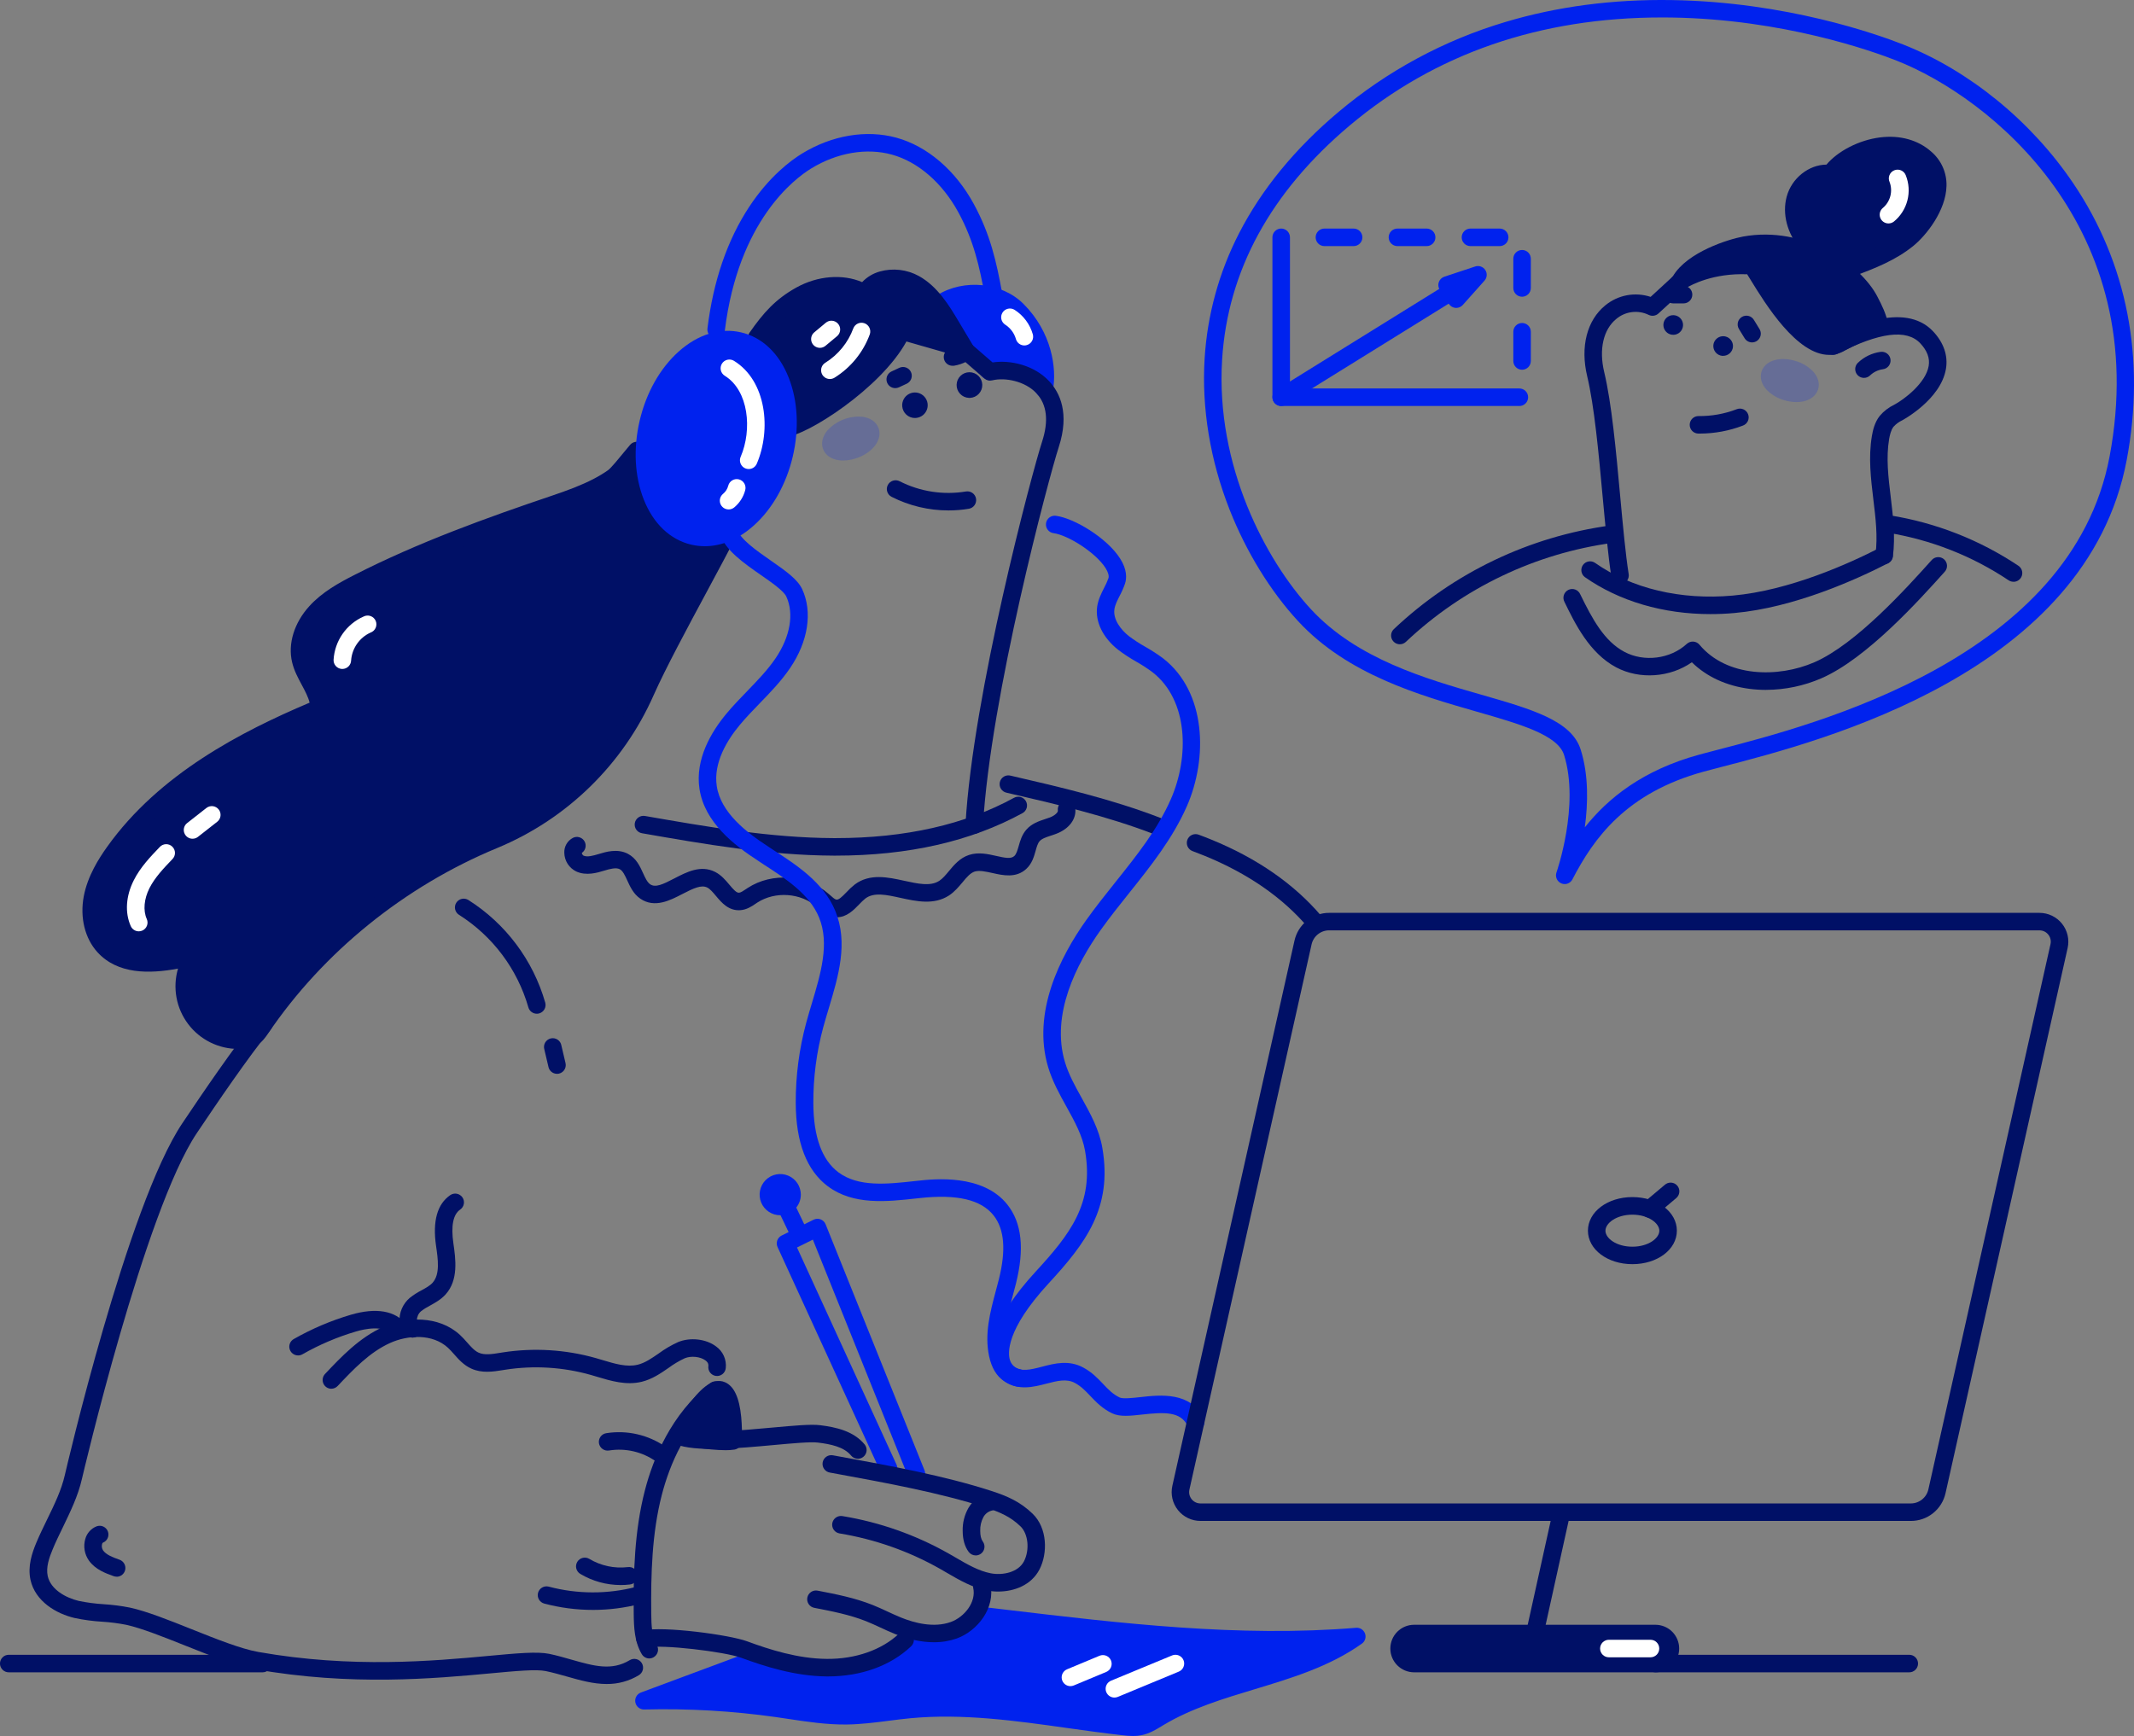 <svg xmlns="http://www.w3.org/2000/svg" id="a" width="175.152" height="142.503" viewBox="0 0 175.152 142.503"><rect x="0" y="0" width="175.152" height="142.503" fill="#808080" stroke="none"/><path d="m75.216,121.693c-.144,0-.284-.043-.403-.123-.119-.08-.211-.194-.265-.327l-7.831-19.485-1.302.645,8.168,17.824c.039.086.061.179.065.273.004.094-.012.189-.045.277-.033.088-.083.17-.147.239-.064.069-.142.125-.227.164-.086.039-.179.061-.273.065-.094.003-.189-.011-.277-.045-.089-.033-.17-.083-.239-.147-.069-.064-.125-.142-.164-.228l-8.458-18.46c-.078-.17-.086-.363-.024-.539.062-.176.191-.321.358-.404l2.623-1.3c.089-.044.186-.069.285-.074.099-.005.198.011.291.046.093.035.177.089.248.158.071.07.126.153.163.245l8.123,20.206c.071.177.069.375-.006.55s-.216.314-.393.385c-.085.035-.176.054-.269.055Z" fill="#02e" stroke-width="0"></path><path d="m64.039,99.037c.536,0,.971-.434.971-.971s-.435-.971-.971-.971-.971.435-.971.971.435.971.971.971Z" fill="#02e" stroke-width="0"></path><path d="m64.039,99.756c-.335,0-.662-.098-.94-.284-.278-.186-.495-.45-.623-.759-.128-.309-.162-.65-.096-.978.065-.328.226-.63.463-.866.237-.237.538-.398.866-.463.328-.065.668-.032.977.097.309.128.573.345.759.623.186.279.285.605.285.94,0,.448-.179.877-.496,1.194-.317.317-.746.495-1.194.496Zm0-1.943c-.05,0-.099.014-.141.042-.042.027-.074.067-.094.113-.019.046-.025.097-.015.146.01.049.034.094.069.129.035.036.08.06.129.069.049.01.1.005.146-.014.046-.019.086-.052.114-.093.028-.042.043-.091.043-.141,0-.067-.027-.131-.074-.178-.047-.047-.111-.074-.178-.075Z" fill="#02e" stroke-width="0"></path><path d="m65.649,102.118c-.136,0-.269-.038-.384-.11-.115-.072-.207-.176-.266-.299l-1.181-2.464c-.082-.172-.093-.37-.029-.55.064-.18.196-.327.368-.409.172-.082.37-.093.55-.029.18.063.327.196.409.368l1.177,2.465c.052.11.076.23.069.351-.007.122-.045.239-.11.341-.065.103-.154.187-.261.246-.106.059-.226.09-.347.09h.004Z" fill="#02e" stroke-width="0"></path><path d="m80.301,132.591c-1.103,1.635-3.532,2.397-5.467,1.627-2.038,3.431-8.427,3.781-12.368,1.815l-5.109,1.9-4.505,1.678c3.661-.094,7.323.117,10.949.633,1.884.268,3.769.62,5.672.599,1.727-.019,3.436-.344,5.154-.509,5.864-.562,11.724.739,17.578,1.396.442.049.893.094,1.33.009.586-.12,1.099-.456,1.612-.765,5.027-3.011,11.433-3.236,16.208-6.634-10.353.854-20.714-.531-31.054-1.75Z" fill="#02e" stroke-width="0"></path><path d="m92.993,142.503c-.29-.005-.58-.025-.868-.062-1.512-.169-3.048-.385-4.532-.593-4.24-.599-8.624-1.211-12.897-.8-.579.055-1.172.132-1.747.205-1.127.144-2.293.294-3.469.307-1.618.018-3.215-.223-4.761-.455l-1.019-.152c-3.586-.508-7.208-.717-10.829-.625h-.019c-.168,0-.331-.06-.46-.168-.129-.108-.216-.258-.246-.424-.03-.165,0-.337.083-.483.083-.146.215-.259.373-.318l9.614-3.575c.092-.035.191-.049.289-.045.098.005.195.03.283.075,1.829.912,4.257,1.304,6.492,1.046,2.318-.267,4.118-1.21,4.936-2.585.088-.148.225-.259.388-.314.162-.055.339-.05.498.014,1.599.64,3.665.029,4.604-1.362.074-.109.176-.196.296-.251.12-.055.253-.075.384-.06l2.124.251c9.446,1.125,19.216,2.286,28.787,1.493.158-.014.315.024.449.109.133.085.235.211.289.359.055.149.059.31.012.461-.046.151-.142.282-.271.373-2.644,1.882-5.769,2.825-8.791,3.738-2.554.772-5.197,1.57-7.464,2.927l-.171.104c-.48.292-1.026.622-1.678.748-.223.043-.45.064-.677.062Zm-15.384-3.028c3.43,0,6.85.48,10.189.948,1.474.206,2.997.421,4.493.589.434.048.791.081,1.11.018.394-.078.787-.315,1.199-.567l.18-.109c2.42-1.449,5.155-2.278,7.792-3.069,2.024-.612,3.974-1.199,5.775-2.038-8.713.369-17.487-.675-26.002-1.688l-1.712-.204c-1.279,1.544-3.531,2.242-5.502,1.718-2.467,3.263-8.583,3.639-12.696,1.742l-5.626,2.092c2.376.081,4.745.289,7.099.624.343.049.687.101,1.03.152,1.491.225,3.036.457,4.532.44,1.092-.012,2.166-.15,3.303-.295.585-.075,1.19-.152,1.798-.211,1.003-.1,2.021-.142,3.037-.142Z" fill="#02e" stroke-width="0"></path><path d="m85.712,31.927c.28-1.534,0-4.263-2.217-6.473-1.565-1.558-4.308-1.784-6.187-.616l3.799,5.557s3.003-.67,4.604,1.532Z" fill="#02e" stroke-width="0"></path><path d="m85.712,32.646c-.113,0-.225-.027-.327-.078-.101-.051-.189-.126-.256-.218-1.292-1.785-3.764-1.28-3.869-1.255-.14.031-.286.019-.42-.034-.133-.053-.247-.145-.328-.263l-3.798-5.557c-.055-.08-.093-.171-.111-.266-.019-.095-.019-.193.002-.288.02-.095.059-.185.114-.264.056-.08.126-.147.209-.198,2.198-1.364,5.305-1.049,7.073.719,2.32,2.316,2.757,5.274,2.415,7.113-.024.138-.089.265-.185.367-.097.102-.22.173-.356.205-.053.012-.108.018-.163.018Zm-3.553-3.07c.813,0,1.911.146,2.901.771-.152-1.661-.886-3.215-2.075-4.386-1.125-1.123-3.064-1.446-4.62-.851l3.08,4.505c.238-.026.476-.039.714-.038Z" fill="#02e" stroke-width="0"></path><path d="m79.962,68.447h-.041c-.19-.011-.369-.097-.496-.239-.126-.142-.192-.329-.181-.52.599-10.669,5.475-28.942,6.283-31.42.56-1.715.405-3.057-.459-3.985-.931-1-2.579-1.319-3.632-1.06-.112.028-.229.029-.342.002-.112-.027-.216-.081-.304-.156l-2.695-2.339c-.144-.125-.232-.302-.246-.492-.014-.19.049-.378.174-.522.125-.144.302-.233.493-.246.19-.014.378.049.522.174l2.429,2.107c1.453-.221,3.409.216,4.654,1.551.858.921,1.689,2.607.774,5.411-.8,2.451-5.617,20.527-6.214,31.055-.011.183-.091.356-.224.482-.134.126-.311.196-.494.196Z" fill="#001066" stroke-width="0"></path><path d="m77.843,41.9c-1.621,0-3.218-.382-4.663-1.116-.17-.087-.298-.238-.357-.419-.059-.181-.043-.379.044-.549.087-.17.238-.298.419-.357.182-.059.379-.043.549.044,1.684.856,3.597,1.15,5.46.839.186-.028.376.018.528.129.152.111.256.277.287.462s-.011.376-.12.531c-.107.155-.271.261-.457.296-.558.095-1.124.141-1.691.14Z" fill="#001066" stroke-width="0"></path><path d="m58.784,27.77c-.102,0-.204-.02-.297-.062-.093-.041-.177-.102-.245-.179-.068-.076-.119-.166-.15-.264s-.04-.201-.027-.302c.479-3.905,1.634-7.267,3.43-9.99,1.651-2.504,3.427-3.813,4.338-4.371,2.455-1.501,5.274-1.974,7.741-1.299,2.527.693,4.839,2.67,6.342,5.424,1.38,2.529,1.871,4.795,2.33,7.287.018.093.018.189-.002.282-.019.093-.056.181-.11.259-.054.078-.123.145-.202.197-.079.052-.168.087-.262.105-.093.017-.189.016-.282-.004-.093-.02-.18-.058-.259-.112-.078-.054-.144-.123-.195-.203-.052-.08-.087-.169-.103-.263-.436-2.368-.902-4.517-2.179-6.859-1.318-2.414-3.307-4.137-5.459-4.727-2.083-.571-4.493-.156-6.611,1.139-1.383.846-5.984,4.307-7.09,13.306-.02.174-.104.335-.234.452-.13.117-.299.182-.474.184Z" fill="#02e" stroke-width="0"></path><path d="m74.016,27.178l5.183,1.486-1.145-1.918c-.791-1.326-1.643-2.711-2.997-3.459-1.355-.748-3.349-.561-4.084.797-1.571-.967-3.663-.742-5.274.153-1.611.895-2.544,1.972-3.596,3.485,1.218-.248,2.098,5.035,2.118,7.325.474.804,7.988-3.763,9.795-7.87Z" fill="#001066" stroke-width="0"></path><path d="m64.458,35.865c-.17.01-.339-.027-.49-.106-.151-.079-.278-.197-.367-.342-.064-.109-.099-.233-.1-.36-.01-1.051-.204-2.652-.479-3.981-.368-1.746-.753-2.449-.918-2.637-.131,0-.26-.037-.371-.106-.112-.068-.203-.166-.263-.283-.06-.116-.088-.247-.079-.378s.053-.257.128-.364c1.128-1.619,2.118-2.745,3.836-3.702,1.76-.978,3.808-1.133,5.406-.447.395-.418.896-.719,1.45-.873,1.074-.299,2.222-.167,3.201.368,1.558.863,2.503,2.448,3.262,3.716l1.145,1.918c.075.124.11.267.101.411-.008.144-.06.282-.148.397s-.208.2-.345.245-.285.048-.423.008l-4.607-1.319c-2.097,3.842-8.181,7.722-9.851,7.822l-.086.011Zm-1.295-8.391c1.06,1.215,1.615,4.819,1.747,6.819,1.754-.686,7.014-4.145,8.449-7.409.07-.159.195-.288.352-.362.157-.074.336-.089.503-.041l3.437.993-.213-.36c-.706-1.183-1.507-2.525-2.725-3.199-.642-.349-1.395-.437-2.1-.246-.209.053-.405.148-.577.277s-.317.292-.426.478c-.046.086-.11.162-.187.222-.077.061-.165.105-.26.13-.094.025-.193.031-.29.017-.097-.014-.19-.048-.273-.099-1.223-.753-3.009-.687-4.555.17-1.238.69-2.053,1.509-2.882,2.608Z" fill="#001066" stroke-width="0"></path><path d="m45.548,41.363c-5.489,1.854-10.955,3.836-16.116,6.465-1.275.651-2.558,1.361-3.519,2.423-.961,1.062-1.558,2.547-1.237,3.943.321,1.395,1.494,2.517,1.519,3.938-6.4,2.667-12.781,6.143-16.808,11.793-.821,1.148-1.544,2.407-1.798,3.794-.254,1.387,0,2.931.959,3.973,1.743,1.902,4.804,1.439,7.312.815-.465.704-.721,1.525-.735,2.369-.015.844.211,1.674.652,2.393.44.72,1.077,1.298,1.835,1.669.758.37,1.606.517,2.444.423.232-.017.458-.078.666-.183.309-.171.517-.479.719-.769,4.668-6.878,11.43-12.285,19.104-15.464,5.562-2.32,10.023-6.686,12.462-12.197,1.528-3.433,5.099-9.735,6.797-13.091-1.833.469-8.422.501-7.536-6.677-.36.403-1.491,1.874-1.93,2.186-.91.65-1.932,1.128-2.969,1.537-.601.242-1.209.454-1.82.66Z" fill="#001066" stroke-width="0"></path><path d="m19.586,86.104c-.803.006-1.596-.176-2.315-.531-.72-.355-1.347-.873-1.83-1.515-.484-.64-.811-1.385-.955-2.175-.144-.79-.102-1.602.124-2.372-2.366.441-4.948.47-6.603-1.338-1.037-1.132-1.46-2.848-1.133-4.59.315-1.678,1.25-3.133,1.925-4.076,4.275-5.994,11.047-9.47,16.613-11.827-.12-.479-.373-.959-.641-1.455-.313-.58-.635-1.18-.796-1.866-.36-1.513.171-3.228,1.404-4.589,1.057-1.167,2.42-1.918,3.727-2.582,5.238-2.673,10.887-4.706,16.211-6.504.533-.181,1.163-.398,1.786-.644,1.19-.47,2.085-.931,2.816-1.453.234-.167.969-1.064,1.319-1.496.209-.255.374-.457.488-.585.102-.114.238-.193.388-.225.15-.032.306-.015.446.049.14.063.255.17.33.303.075.134.105.288.087.44-.269,2.18.177,3.799,1.326,4.809,1.625,1.43,4.285,1.347,5.319,1.079.134-.034.275-.029.406.015.131.044.247.124.333.232.086.108.14.238.154.375s-.011.276-.073.399c-.623,1.231-1.498,2.86-2.425,4.583-1.592,2.961-3.396,6.316-4.355,8.471-2.507,5.69-7.112,10.195-12.856,12.576-7.594,3.141-14.265,8.539-18.784,15.198-.227.334-.505.742-.959.995-.291.15-.609.241-.935.267-.179.02-.359.03-.539.03Zm-3.74-8.317c.13,0,.257.035.368.102.111.066.202.162.264.276.061.114.091.243.085.372-.006.129-.046.255-.117.363-.388.59-.6,1.279-.611,1.985-.011.707.179,1.401.547,2.004.369.602.901,1.087,1.535,1.399.634.311,1.343.435,2.046.359.137-.009.271-.042.397-.097.157-.088.306-.307.464-.538,4.675-6.896,11.577-12.478,19.428-15.726,5.404-2.239,9.737-6.476,12.096-11.829.982-2.204,2.799-5.585,4.403-8.567.641-1.199,1.257-2.341,1.781-3.338-1.606.061-3.708-.294-5.178-1.588-1.093-.959-1.714-2.278-1.858-3.938-.222.269-.47.515-.742.734-1.086.783-2.302,1.296-3.117,1.622-.652.258-1.303.479-1.853.669-6.093,2.058-11.148,3.938-16.018,6.423-1.187.605-2.42,1.279-3.313,2.266-.893.987-1.313,2.26-1.07,3.296.12.5.381.991.662,1.51.422.784.858,1.596.876,2.577.003.144-.038.285-.117.406-.079.121-.192.215-.325.27-5.479,2.288-12.307,5.669-16.5,11.547-.599.839-1.42,2.11-1.678,3.51-.24,1.299.048,2.553.78,3.356,1.48,1.618,4.308,1.173,6.605.599.053-.014.108-.021.163-.022Z" fill="#001066" stroke-width="0"></path><path d="m11.39,76.45c-.139,0-.275-.04-.392-.117-.117-.075-.209-.184-.265-.311-.494-1.103-.404-2.474.247-3.762.542-1.079,1.385-1.953,2.128-2.728.065-.071.143-.129.23-.169.087-.041.182-.063.278-.067.096-.003.192.013.282.047s.172.086.241.153c.069.066.125.146.163.235.038.088.058.183.059.28,0,.096-.018.191-.055.28-.037.089-.091.169-.16.237-.706.737-1.438,1.5-1.882,2.382-.444.882-.53,1.83-.218,2.527.078.174.084.371.016.549-.067.178-.203.322-.376.4-.093.043-.194.064-.296.064Z" fill="#fff" stroke-width="0"></path><path d="m15.802,68.85c-.15,0-.295-.047-.417-.134-.122-.087-.213-.209-.262-.351-.049-.141-.052-.294-.01-.438s.128-.27.246-.362l1.581-1.24c.074-.058.16-.101.251-.127.091-.025.186-.033.28-.021.094.011.184.041.267.088.082.046.155.109.213.183.058.074.101.159.127.25.025.091.033.186.021.28-.011.094-.041.184-.088.267-.046.082-.109.155-.183.213l-1.581,1.239c-.127.099-.283.152-.444.152Z" fill="#fff" stroke-width="0"></path><path d="m28.097,54.912h-.035c-.19-.009-.369-.094-.497-.235-.128-.141-.195-.327-.186-.518.046-.761.3-1.495.735-2.122.435-.626,1.034-1.121,1.732-1.429.088-.045.184-.072.282-.078.098-.006.197.007.29.041.093.033.178.086.25.153.072.068.129.149.168.24.039.091.059.189.058.287,0,.099-.021.196-.061.287-.04.09-.098.171-.17.238-.073.067-.158.118-.251.151-.449.203-.834.525-1.115.929-.281.405-.447.878-.48,1.37-.009.185-.088.359-.222.487-.134.128-.312.199-.497.199Z" fill="#fff" stroke-width="0"></path><path d="m68.592,70.236h-.189c-5.313-.023-10.597-.945-15.703-1.836-.094-.015-.185-.048-.266-.098-.081-.05-.152-.116-.207-.194-.056-.078-.095-.166-.116-.259-.021-.093-.024-.19-.007-.284.016-.094.051-.184.103-.264.051-.08.118-.15.197-.204.079-.054.167-.092.261-.112.093-.02.19-.02.284-.002,5.051.881,10.274,1.792,15.463,1.815h.183c5.705,0,10.628-1.114,14.636-3.311.168-.092.364-.113.548-.06.184.054.337.178.429.345.091.167.113.364.059.548s-.177.338-.345.429c-4.224,2.314-9.38,3.487-15.329,3.487Z" fill="#001066" stroke-width="0"></path><path d="m68.687,75.292c-.101,0-.202-.009-.301-.026-.539-.096-.913-.435-1.213-.707l-.12-.111c-1.319-1.158-3.42-1.31-4.891-.36l-.145.097c-.324.219-.728.491-1.254.529-.959.067-1.534-.616-1.996-1.165-.247-.295-.479-.573-.719-.694-.48-.24-1.118.054-2.038.531-1.016.527-2.278,1.182-3.449.387-.573-.391-.839-.982-1.079-1.504-.192-.42-.36-.782-.612-.917-.303-.159-.809-.026-1.259.111-.593.181-1.49.454-2.321.071-.286-.14-.528-.356-.7-.624-.172-.268-.266-.579-.273-.897-.013-.253.048-.505.174-.724.126-.22.314-.398.539-.514.163-.081.351-.097.526-.045.174.052.323.169.415.326.092.157.121.343.081.521-.04.178-.146.334-.296.436.006.044.021.086.043.124.023.038.053.071.088.097.306.141.768.019,1.296-.141.527-.161,1.497-.457,2.351-.007.689.36.987,1.016,1.249,1.592.176.385.342.748.583.912.427.291,1.031.014,1.977-.48,1.02-.53,2.177-1.129,3.347-.539.505.254.862.679,1.176,1.054.351.418.584.671.794.656.141-.01.349-.15.55-.285l.165-.11c1.991-1.297,4.839-1.091,6.624.48l.14.12c.181.164.367.333.499.36.201.036.459-.216.832-.599.213-.233.444-.449.692-.645,1.23-.923,2.733-.591,4.059-.3,1.106.24,2.151.479,2.877,0,.276-.18.524-.48.785-.792.422-.508.9-1.085,1.66-1.332.76-.247,1.541-.072,2.226.083.742.168,1.211.258,1.483.007.169-.157.256-.461.359-.814.12-.433.262-.924.62-1.339.446-.517,1.046-.713,1.574-.887.133-.044.259-.085.376-.129.394-.15.667-.417.647-.556-.027-.189.022-.381.136-.533.114-.153.285-.254.474-.281s.381.022.533.136c.153.114.254.285.281.474.12.873-.489,1.699-1.559,2.105-.147.056-.293.104-.436.151-.385.126-.748.246-.932.459-.151.175-.24.479-.325.792-.139.49-.296,1.045-.762,1.477-.839.778-1.918.536-2.776.342-.555-.12-1.079-.24-1.467-.12-.359.12-.656.472-.997.883-.304.36-.647.779-1.106,1.079-1.234.803-2.69.48-3.974.199-1.172-.258-2.184-.479-2.886.046-.184.151-.357.314-.518.49-.439.454-1.015,1.054-1.826,1.054Z" fill="#001066" stroke-width="0"></path><path d="m107.895,76.368c-.104,0-.207-.022-.302-.065-.094-.044-.179-.107-.247-.187-2.08-2.444-4.929-4.416-8.467-5.862-.323-.133-.659-.264-1.001-.39-.088-.033-.17-.083-.239-.147-.069-.064-.125-.141-.164-.227-.04-.086-.062-.179-.065-.273-.003-.094.011-.189.044-.277.034-.089.083-.17.147-.239.065-.069.142-.125.228-.165.086-.039.179-.062.273-.065.094-.004.188.012.277.044.359.132.707.27,1.045.407,3.755,1.533,6.789,3.641,9.02,6.261.089.104.146.232.165.368.018.136-.002.275-.059.399-.058.125-.15.23-.265.304-.116.074-.251.113-.388.113Z" fill="#001066" stroke-width="0"></path><path d="m95.014,68.536c-.088,0-.177-.016-.259-.048-3.942-1.519-8.102-2.481-12.125-3.413-.095-.018-.186-.055-.267-.109-.08-.054-.149-.124-.202-.205-.053-.081-.089-.172-.106-.268-.017-.095-.014-.193.008-.288.022-.094.062-.183.12-.262.057-.078.129-.144.213-.194.083-.05.175-.082.271-.095.097-.013.194-.006.287.019,4.076.942,8.281,1.918,12.318,3.476.157.06.288.174.369.32.082.147.11.317.079.483-.03.165-.118.314-.247.422s-.292.166-.46.166v-.006Z" fill="#001066" stroke-width="0"></path><path d="m49.794,138.235c-1.104,0-2.191-.308-3.258-.612-.566-.159-1.15-.326-1.743-.449-.768-.162-2.437-.008-4.555.19-4.547.42-11.419,1.057-19.299-.342-1.579-.279-3.698-1.127-5.754-1.946-1.747-.698-3.552-1.419-4.83-1.701-.65-.127-1.307-.212-1.968-.253-.758-.045-1.511-.146-2.254-.302-1.498-.349-3.237-1.355-3.63-3.131-.24-1.107.11-2.176.489-3.078.271-.643.579-1.274.877-1.886.599-1.23,1.168-2.397,1.453-3.644.05-.22,5.134-22.151,9.637-28.866,1.713-2.556,4.212-6.227,6.123-8.59.058-.076.131-.14.215-.187.083-.048.176-.078.271-.089.095-.011.192-.004.284.023.092.027.178.071.253.132.075.06.137.135.182.219s.073.177.082.273c.009.096-.001.192-.03.283-.029.092-.076.177-.138.25-1.875,2.318-4.349,5.954-6.048,8.487-4.287,6.394-9.378,28.17-9.428,28.384-.322,1.414-.959,2.706-1.558,3.955-.289.592-.589,1.206-.839,1.812-.291.692-.567,1.496-.41,2.211.248,1.125,1.53,1.798,2.551,2.038.675.139,1.359.228,2.047.27.725.045,1.446.139,2.158.28,1.393.307,3.172,1.018,5.054,1.77,1.983.792,4.032,1.612,5.466,1.867,7.689,1.364,14.445.738,18.915.324,2.322-.216,3.999-.37,4.978-.165.642.136,1.251.308,1.84.48,1.833.52,3.28.93,4.763.034.164-.098.361-.127.546-.081.186.046.345.165.444.329.098.164.127.361.081.547-.047.186-.165.345-.329.443-.795.481-1.708.731-2.637.72Z" fill="#001066" stroke-width="0"></path><path d="m48.663,132.153c-1.347,0-2.688-.175-3.991-.52-.091-.024-.177-.066-.252-.124-.075-.057-.138-.129-.186-.21-.047-.081-.078-.172-.091-.266-.012-.094-.006-.189.018-.28.024-.091.066-.177.124-.252.057-.075.129-.138.211-.185.082-.048.172-.078.266-.091.094-.012.189-.006.28.018,2.35.623,4.821.629,7.174.019.182-.04.372-.008.53.09.158.097.273.253.319.433.047.18.021.372-.07.534-.091.161-.242.282-.42.335-1.278.332-2.592.5-3.913.5Z" fill="#001066" stroke-width="0"></path><path d="m50.941,130.111c-1.167,0-2.312-.316-3.313-.915-.164-.098-.281-.257-.328-.442s-.017-.381.081-.544c.098-.164.257-.282.443-.327.185-.046.381-.018.545.081.947.567,2.055.804,3.151.676.095-.014.192-.009.286.014.093.024.181.066.257.125.077.059.141.132.188.216.048.083.078.176.09.271.011.096.003.193-.023.286-.027.092-.072.178-.133.253-.061.075-.136.137-.221.182-.085.045-.178.073-.274.081-.249.03-.499.044-.749.044Z" fill="#001066" stroke-width="0"></path><path d="m54.241,120.088c-.149,0-.294-.046-.416-.133-1.114-.785-2.49-1.103-3.836-.887-.093.015-.189.012-.281-.009-.092-.022-.179-.061-.256-.117-.077-.055-.142-.125-.192-.205-.05-.081-.083-.17-.099-.263-.015-.093-.012-.188.01-.28.022-.092.061-.179.116-.256.055-.077.125-.142.205-.192.08-.05.17-.083.263-.098,1.718-.274,3.474.133,4.897,1.134.125.088.218.214.267.359.049.145.05.302.003.447-.046.145-.138.273-.261.362-.123.091-.272.139-.425.139h.004Z" fill="#001066" stroke-width="0"></path><path d="m27.199,114c-.141,0-.278-.041-.395-.118-.117-.078-.209-.187-.265-.317-.056-.129-.072-.271-.048-.41.025-.138.089-.267.185-.369,1.319-1.397,2.817-2.98,4.763-3.856,1.876-.846,4.555-.973,6.316.651.208.198.405.406.591.624.309.349.599.679.941.832.479.219,1.117.12,1.788.008l.192-.03c2.551-.395,5.157-.235,7.641.468.18.052.36.107.543.161,1.027.309,1.998.599,2.888.382.599-.145,1.141-.521,1.721-.921.496-.366,1.029-.679,1.59-.934.988-.415,2.3-.267,3.117.35.281.199.503.468.644.782.141.314.196.659.158,1.001-.009.095-.038.187-.083.271-.045.084-.107.158-.181.218-.074.06-.16.104-.251.131-.092.027-.188.035-.282.024-.095-.011-.187-.04-.27-.087-.083-.047-.156-.11-.215-.185-.059-.075-.102-.161-.127-.253-.025-.092-.032-.189-.019-.283.014-.12,0-.29-.24-.468-.42-.314-1.183-.393-1.703-.175-.469.219-.915.486-1.331.795-.66.455-1.344.924-2.194,1.133-1.271.31-2.532-.069-3.644-.403l-.524-.155c-2.283-.647-4.678-.795-7.023-.432l-.186.03c-.814.131-1.736.279-2.611-.12-.619-.279-1.046-.762-1.424-1.19-.168-.189-.326-.368-.49-.519-1.277-1.178-3.305-1.049-4.749-.397-1.687.76-3.02,2.17-4.308,3.533-.066.07-.145.126-.234.165-.088.039-.183.059-.279.061Z" fill="#001066" stroke-width="0"></path><path d="m24.467,111.264c-.159,0-.313-.051-.44-.148-.126-.096-.217-.232-.258-.385-.041-.154-.03-.316.031-.463.061-.146.169-.269.307-.347,1.482-.845,3.056-1.515,4.692-1.997,2.052-.606,3.655-.333,4.516.768.118.151.17.341.147.531-.023.19-.121.362-.271.479-.15.118-.341.171-.531.148-.189-.024-.362-.121-.479-.271-.66-.847-2.3-.48-2.975-.276-1.529.452-3,1.079-4.385,1.869-.108.061-.23.093-.354.093Z" fill="#001066" stroke-width="0"></path><path d="m33.908,109.805c-.126.002-.25-.031-.36-.094-.217-.123-.4-.299-.532-.512-.132-.212-.209-.453-.225-.702-.02-.369.045-.737.191-1.076.146-.339.367-.64.648-.88.305-.241.633-.452.979-.629.349-.192.679-.373.895-.614.626-.689.446-1.931.286-3.027-.294-2.029.096-3.429,1.16-4.163.078-.054.166-.093.258-.113.093-.021.189-.022.282-.005s.183.052.262.104c.08.051.149.118.203.196.054.078.092.166.111.259.02.093.021.189.003.282-.018.094-.053.183-.105.262-.052.079-.119.148-.198.201-.575.397-.762,1.33-.553,2.772.183,1.269.435,3.009-.645,4.196-.379.417-.851.677-1.267.907-.264.134-.516.292-.75.473-.102.09-.185.2-.242.324-.057.124-.088.258-.091.394.007.075.026.086.037.092.138.079.246.201.307.348.061.146.072.309.031.463-.041.153-.132.289-.258.385-.126.096-.281.148-.44.148l.01.009Z" fill="#001066" stroke-width="0"></path><path d="m9.573,129.425c-.082,0-.163-.014-.24-.041-.634-.226-1.504-.535-2.038-1.286-.178-.253-.296-.543-.348-.848-.051-.305-.034-.618.052-.915.063-.235.181-.452.343-.633.162-.181.364-.322.591-.411.177-.065.373-.059.545.019.172.078.307.22.375.396.068.176.064.372-.011.545-.075.173-.215.31-.39.381-.04.014-.064.078-.074.12-.023.087-.027.177-.013.266.014.089.046.174.095.249.254.36.764.557,1.355.768.159.057.294.168.379.315.085.146.117.318.088.484-.029.167-.115.318-.244.427-.129.11-.293.17-.462.171v-.006Z" fill="#001066" stroke-width="0"></path><path d="m70.411,119.745c-.106,0-.211-.024-.308-.069-.096-.045-.181-.111-.249-.193-.585-.72-1.7-.94-2.714-1.065-.608-.077-2.068.058-3.614.199-3.018.277-6.44.591-8.081-.071-.088-.035-.167-.088-.235-.153-.067-.066-.121-.145-.158-.232-.037-.087-.056-.18-.057-.275,0-.094.017-.188.052-.276.035-.088.088-.168.154-.235.066-.068.145-.121.232-.158.087-.037.18-.056.275-.057.094,0,.188.017.276.052,1.319.532,4.84.209,7.412-.027,1.766-.161,3.161-.29,3.922-.194,1.296.161,2.743.48,3.649,1.58.121.148.178.337.159.527-.019.19-.112.364-.26.484-.128.107-.289.164-.456.164Z" fill="#001066" stroke-width="0"></path><path d="m81.929,130.647c-.3,0-.599-.028-.894-.085-1.23-.239-2.288-.854-3.31-1.45-.184-.107-.369-.215-.551-.319-2.563-1.454-5.364-2.441-8.271-2.919-.189-.031-.357-.137-.468-.292-.111-.156-.156-.35-.124-.539.032-.189.137-.357.293-.468.156-.111.35-.155.538-.124,3.073.505,6.033,1.55,8.741,3.086.19.107.378.217.567.327.96.56,1.869,1.088,2.86,1.282.992.193,2.267-.079,2.733-.979.487-.942.354-2.261-.289-2.877-.81-.781-1.658-1.157-2.848-1.541-3.733-1.207-8.199-2.026-12.14-2.749l-.652-.12c-.094-.016-.185-.05-.266-.101-.081-.051-.151-.117-.206-.196-.055-.078-.094-.166-.114-.26-.02-.094-.022-.19-.005-.284.017-.094.053-.184.105-.263.052-.08.12-.148.199-.203.079-.053.168-.091.262-.109.094-.019.19-.019.284,0l.652.12c3.983.73,8.499,1.558,12.322,2.796,1.356.437,2.397.903,3.403,1.873,1.226,1.18,1.252,3.255.569,4.577-.669,1.295-2.082,1.816-3.391,1.816Z" fill="#001066" stroke-width="0"></path><path d="m76.645,134.807c-.999,0-2.085-.231-3.219-.69-.4-.162-.791-.344-1.17-.519-.398-.184-.773-.359-1.16-.513-1.345-.538-2.823-.824-4.252-1.101-.094-.016-.184-.052-.264-.104-.08-.051-.149-.118-.203-.197-.054-.078-.092-.167-.111-.26-.019-.093-.02-.19-.002-.283.018-.094.055-.183.108-.262.053-.079.121-.148.2-.2.079-.053.169-.089.262-.107.094-.018.19-.017.283.002,1.495.289,3.041.589,4.513,1.177.422.169.839.359,1.231.544.379.174.737.341,1.105.49,1.09.442,2.682.862,4.075.36,1.108-.402,2.109-1.628,1.835-2.815-.021-.092-.024-.187-.009-.281.015-.093.05-.182.099-.262.05-.081.116-.15.193-.205.076-.055.164-.094.255-.116.092-.021.187-.024.281-.008.093.015.182.049.262.099.081.05.15.115.205.192.055.077.094.164.116.256.461,1.994-1.066,3.883-2.745,4.491-.606.213-1.244.318-1.887.311Z" fill="#001066" stroke-width="0"></path><path d="m67.957,137.613h-.101c-2.605-.021-5.121-.829-7.021-1.531-1.345-.497-6.511-1.117-7.744-.839-.185.04-.379.005-.539-.097s-.272-.263-.314-.449c-.041-.185-.008-.379.093-.54.101-.161.261-.275.446-.318,1.64-.367,7.072.346,8.555.896,1.791.662,4.152,1.423,6.534,1.439,2.347.021,4.506-.736,5.917-2.069.068-.068.149-.12.238-.156.089-.035.184-.053.28-.051s.19.023.278.061c.088.039.167.094.232.164.066.069.117.152.151.241.034.09.049.185.045.281-.004.096-.026.19-.067.276s-.098.164-.169.228c-1.682,1.591-4.098,2.464-6.815,2.464Z" fill="#001066" stroke-width="0"></path><path d="m91.467,139.349c-.167,0-.328-.058-.457-.164-.129-.105-.217-.253-.25-.416-.032-.164-.007-.334.072-.481.079-.147.206-.261.361-.325l5.007-2.072c.176-.073.374-.073.551,0,.176.073.316.213.389.389.073.177.073.375,0,.551-.073.177-.213.317-.39.389l-5.001,2.073c-.089.037-.185.056-.282.056Z" fill="#fff" stroke-width="0"></path><path d="m87.86,138.412c-.167,0-.328-.057-.457-.162-.129-.106-.218-.252-.251-.416-.033-.163-.008-.333.07-.48.078-.147.206-.262.359-.326l2.664-1.111c.176-.073.374-.074.551-.002.177.073.317.212.391.388.073.177.074.375,0,.551-.072.176-.212.317-.388.39l-2.662,1.11c-.088.037-.181.056-.276.056Z" fill="#fff" stroke-width="0"></path><path d="m98.128,117.472c-.137,0-.271-.039-.387-.112-.116-.074-.208-.179-.266-.304-.557-1.199-1.899-1.144-3.733-.94-.975.108-1.816.202-2.447-.094-.806-.379-1.33-.933-1.798-1.422-.39-.413-.758-.801-1.274-1.079-.685-.367-1.446-.17-2.327.058-1.078.278-2.297.599-3.486-.204-.613-.41-1.025-1.097-1.226-2.038-.394-1.841.087-3.64.552-5.379.083-.31.169-.63.247-.94.6-2.397.459-4.116-.43-5.244-1.022-1.297-3.01-1.764-6.075-1.426l-.24.026c-2.432.27-5.189.576-7.289-.992-1.738-1.298-2.625-3.596-2.637-6.839-.009-2.227.281-4.444.862-6.593.144-.531.307-1.079.464-1.599.719-2.406,1.471-4.894.587-7.041-.789-1.918-2.725-3.171-4.597-4.383l-.36-.24c-2.046-1.321-4.444-3.199-4.858-5.932-.373-2.456.994-4.709,2.207-6.165.541-.65,1.13-1.259,1.701-1.848.858-.888,1.67-1.726,2.329-2.691,1.212-1.774,1.544-3.674.889-5.085-.213-.46-1.199-1.151-2.079-1.76-1.42-.99-2.89-2.014-3.335-3.302-.059-.179-.045-.375.039-.544.084-.169.231-.298.409-.36.178-.062.374-.051.544.03.17.081.302.226.367.403.291.846,1.623,1.774,2.798,2.592,1.175.818,2.183,1.522,2.56,2.334.871,1.876.495,4.307-1.006,6.503-.729,1.066-1.621,1.988-2.484,2.877-.551.569-1.122,1.159-1.629,1.768-1.024,1.23-2.183,3.101-1.89,5.027.331,2.174,2.431,3.793,4.224,4.959l.36.24c1.962,1.269,4.187,2.709,5.146,5.043,1.079,2.619.255,5.355-.539,8.002-.156.516-.315,1.049-.454,1.558-.547,2.023-.82,4.111-.811,6.207.01,2.763.702,4.675,2.059,5.69,1.645,1.228,3.996.969,6.269.719l.24-.026c1.319-.145,5.35-.589,7.364,1.965,1.183,1.501,1.411,3.623.695,6.484-.08.321-.168.647-.252.959-.441,1.648-.858,3.204-.537,4.707.084.39.259.904.62,1.146.624.417,1.29.273,2.326,0,1.037-.273,2.188-.564,3.367.069.72.386,1.207.9,1.637,1.355.43.454.802.846,1.362,1.11.264.12,1.048.036,1.678-.034,1.657-.184,4.159-.461,5.195,1.764.051.109.074.23.065.35-.008.12-.046.237-.11.339-.065.102-.155.186-.26.244-.106.059-.225.089-.345.089h-.003Z" fill="#02e" stroke-width="0"></path><path d="m83.574,113.825c-.054,0-.107-.006-.161-.018-.444-.095-.854-.308-1.187-.616-.333-.308-.577-.701-.707-1.135-.412-1.318-.142-3.727,3.476-7.662,2.848-3.093,4.807-5.615,4.065-9.914-.219-1.268-.857-2.422-1.534-3.644-.566-1.023-1.152-2.079-1.499-3.243-1.333-4.474.972-9.039,3.138-12.08.762-1.067,1.591-2.106,2.398-3.117,1.776-2.224,3.454-4.325,4.542-6.806,1.499-3.419,1.46-8.093-1.51-10.408-.421-.314-.862-.601-1.319-.859-.521-.293-1.021-.621-1.499-.982-1.253-.985-1.898-2.305-1.726-3.531.082-.587.34-1.097.567-1.545.14-.258.26-.526.36-.802.062-.195-.024-.493-.24-.839-.827-1.287-3.099-2.704-4.265-2.858-.189-.025-.361-.124-.477-.275-.117-.151-.168-.343-.143-.532.025-.189.124-.361.275-.477.152-.116.343-.168.532-.143,1.509.199,4.202,1.814,5.283,3.522.577.913.535,1.618.395,2.049-.121.348-.27.686-.445,1.011-.194.384-.378.744-.426,1.096-.12.839.538,1.688,1.19,2.201.428.321.877.613,1.343.875.512.287,1.004.608,1.475.959,3.549,2.768,3.664,8.193,1.943,12.121-1.163,2.654-2.978,4.928-4.735,7.126-.79.989-1.607,2.013-2.346,3.047-1.981,2.781-4.099,6.918-2.931,10.834.302,1.014.825,1.957,1.378,2.955.705,1.273,1.439,2.59,1.694,4.098.851,4.937-1.397,7.845-4.424,11.132-3.547,3.853-3.321,5.767-3.166,6.263.055.193.162.369.311.506.148.136.331.229.528.268.174.038.327.139.43.284.104.144.15.321.13.498-.02.177-.104.34-.236.458-.133.118-.305.183-.482.182l.003.002Z" fill="#02e" stroke-width="0"></path><path d="m132.968,47.962c-.171,0-.337-.062-.467-.173-.13-.111-.216-.266-.243-.435-.271-1.72-.479-4.042-.71-6.499-.338-3.692-.689-7.511-1.276-9.969-.58-2.42-.023-4.598,1.491-5.825.511-.419,1.119-.703,1.769-.824.65-.121,1.32-.075,1.947.132l2.227-2.051c.07-.064.152-.114.24-.146.089-.033.183-.047.277-.043.094.004.187.026.273.066.085.04.162.096.226.165.064.07.114.151.146.24.033.089.047.183.043.277-.004.094-.026.187-.066.273-.04.086-.096.163-.165.227l-2.558,2.354c-.106.097-.238.16-.379.182-.142.021-.287,0-.417-.062-.427-.209-.905-.289-1.378-.232-.471.057-.917.25-1.281.555-1.072.869-1.446,2.504-.998,4.373.612,2.558.967,6.429,1.31,10.171.225,2.435.436,4.734.698,6.408.03.188-.017.381-.129.535-.112.154-.281.257-.47.286-.037.007-.074.012-.111.013Z" fill="#001066" stroke-width="0"></path><path d="m153.459,24.683c-1.269-2.471-5.635-5.406-10.27-4.555-1.041.191-4.369,1.208-5.323,3.027-.407.221,1.967-1.605,5.909-1.339.295.089,4.235,8.134,7.312,6.324,1.027-.539,2.105-1.1,3.197-1.392-.194-.827-.442-1.313-.825-2.065Z" fill="#001066" stroke-width="0"></path><path d="m150.126,29.131c-2.657,0-5.226-4.181-6.42-6.125-.104-.17-.219-.36-.305-.491-2.786-.107-4.589.87-5.012,1.128-.053.058-.117.107-.186.144-.136.08-.293.116-.45.101-.156-.015-.304-.08-.422-.184-.11-.101-.187-.234-.219-.38-.031-.146-.017-.299.043-.436.036-.077.086-.147.148-.206,1.185-2.016,4.617-3.053,5.753-3.262,5.072-.927,9.67,2.272,11.039,4.938.388.756.669,1.302.885,2.228.042.182.011.373-.085.533-.096.16-.251.276-.431.324-1.03.276-2.094.833-3.034,1.327-.394.236-.845.361-1.305.363Zm-7.132-8.063c.267,0,.541.008.825.028.055.003.109.013.161.03.318.096.415.253.952,1.127.967,1.575,3.913,6.368,5.784,5.266l.031-.017c.81-.426,1.708-.898,2.647-1.232-.164-.432-.356-.852-.578-1.258-1.132-2.213-5.169-4.97-9.498-4.179-.33.066-.656.15-.976.253.212-.012.43-.018.655-.018h-.004Z" fill="#001066" stroke-width="0"></path><path d="m148.303,19.963c-.839-.999-1.304-2.376-.96-3.634s1.621-2.272,2.908-2.07c1.223-1.833,5.35-3.432,7.784-1.272,2.409,2.137-.063,5.523-1.456,6.652s-3.099,1.784-4.781,2.397l-3.496-2.073Z" fill="#001066" stroke-width="0"></path><path d="m151.796,22.759c-.169,0-.334-.058-.463-.167-.13-.109-.218-.26-.248-.426s0-.339.085-.485c.085-.147.218-.259.378-.317,1.757-.645,3.313-1.262,4.576-2.286.893-.719,2.167-2.397,2.2-3.848.011-.324-.052-.647-.185-.943-.133-.296-.333-.557-.583-.763-.985-.875-2.224-.925-3.088-.814-1.668.215-3.084,1.142-3.621,1.947-.076.114-.184.204-.309.26-.126.055-.265.073-.401.052-.86-.134-1.843.589-2.103,1.548-.253.936.061,2.08.82,2.985.122.146.182.335.165.525-.017.19-.109.366-.255.488s-.335.182-.525.165c-.19-.017-.366-.108-.489-.255-1.071-1.28-1.485-2.877-1.105-4.284.411-1.522,1.819-2.62,3.264-2.628.939-1.116,2.668-2.01,4.374-2.23,1.64-.212,3.141.201,4.226,1.164.406.345.729.778.946,1.264.217.487.321,1.016.307,1.549-.046,2.032-1.659,4.065-2.733,4.935-1.439,1.162-3.106,1.828-4.986,2.517-.079.03-.163.045-.248.046Z" fill="#001066" stroke-width="0"></path><path d="m68.112,31.112c-.156,0-.309-.051-.433-.145-.125-.094-.216-.227-.258-.377-.043-.15-.035-.311.021-.457.056-.146.159-.269.292-.352,1.063-.661,1.875-1.658,2.306-2.833.069-.174.203-.315.374-.392.171-.077.365-.084.542-.02s.32.195.402.364c.081.169.093.363.034.541-.541,1.478-1.561,2.732-2.897,3.563-.114.071-.246.109-.381.108Z" fill="#fff" stroke-width="0"></path><path d="m67.295,28.553c-.148,0-.292-.045-.414-.13-.121-.085-.213-.205-.264-.344-.05-.139-.057-.29-.018-.433.039-.143.12-.27.234-.365l.942-.785c.073-.061.156-.108.247-.137.09-.029.186-.039.28-.031.095.008.187.035.271.079.084.044.159.104.22.177.061.073.106.157.134.248.028.091.038.186.029.281-.009.095-.037.186-.081.27s-.105.158-.179.218l-.941.784c-.129.108-.292.167-.46.168Z" fill="#fff" stroke-width="0"></path><path d="m154.999,18.342c-.149,0-.294-.046-.416-.132-.122-.086-.213-.208-.263-.348-.05-.141-.054-.293-.014-.436.041-.143.126-.27.241-.364.298-.254.51-.594.608-.974.097-.379.075-.779-.063-1.146-.04-.088-.062-.183-.064-.279-.002-.096.014-.192.05-.282.036-.09.089-.171.156-.24.068-.069.149-.123.238-.16.09-.037.185-.056.282-.055.097,0,.192.021.28.059.088.038.168.094.235.164.067.07.119.153.152.243.261.653.308,1.373.133,2.054-.174.682-.561,1.29-1.104,1.737-.128.102-.286.158-.45.158Z" fill="#fff" stroke-width="0"></path><path d="m140.391,50.41c-3.876,0-7.481-1.053-10.309-3.035-.151-.112-.252-.278-.282-.463s.014-.375.121-.528c.108-.154.271-.259.455-.294.184-.035.375.004.532.108,3.019,2.118,7.037,3.074,11.309,2.692,4.675-.418,9.59-2.647,12.099-3.937.169-.085.366-.1.546-.042.18.059.33.186.417.355.087.169.104.365.046.546-.057.181-.184.332-.351.42-2.605,1.339-7.709,3.65-12.628,4.09-.657.059-1.309.088-1.956.087Z" fill="#001066" stroke-width="0"></path><path d="m154.648,46.312c-.031.002-.062.002-.094,0-.094-.012-.184-.043-.266-.09-.081-.047-.153-.11-.211-.185-.057-.075-.1-.16-.124-.252-.024-.091-.03-.186-.018-.28.192-1.465.013-2.945-.177-4.513-.203-1.694-.414-3.445-.12-5.196.083-.494.23-1.127.641-1.652.325-.386.728-.698,1.183-.916.825-.435,2.604-1.787,2.838-3.189.107-.64-.12-1.245-.683-1.851-1.119-1.199-3.357-.913-6.823.863-.17.087-.367.103-.549.044-.181-.059-.333-.187-.42-.357-.087-.17-.103-.367-.044-.549.059-.182.187-.332.357-.419,1.515-.774,6.126-3.131,8.529-.565.869.928,1.232,1.99,1.051,3.072-.423,2.526-3.553,4.206-3.585,4.223-.273.127-.517.307-.719.53-.211.27-.3.677-.36,1.002-.259,1.547-.069,3.117.133,4.788.19,1.586.388,3.227.174,4.872-.024.172-.11.33-.241.443-.131.114-.299.177-.473.176Z" fill="#001066" stroke-width="0"></path><path d="m114.901,52.887c-.145,0-.286-.042-.406-.123-.12-.081-.213-.196-.267-.33-.054-.134-.065-.282-.034-.423s.105-.27.21-.369c4.897-4.631,11.124-7.607,17.804-8.511.189-.025.381.026.532.142.152.116.251.287.276.477.025.189-.026.381-.142.532-.117.152-.288.251-.477.276-6.379.863-12.325,3.706-17.003,8.128-.133.128-.31.199-.494.2Z" fill="#001066" stroke-width="0"></path><path d="m165.26,47.755c-.142,0-.281-.041-.399-.12-3.004-2.008-6.407-3.342-9.975-3.913-.094-.013-.185-.045-.267-.094-.082-.049-.154-.114-.21-.19-.057-.077-.097-.164-.12-.257-.023-.093-.027-.189-.011-.283.014-.094.048-.185.098-.266.05-.081.117-.152.194-.207.078-.055.166-.095.259-.116.093-.021.19-.023.283-.007,3.773.604,7.372,2.015,10.549,4.138.129.086.228.211.279.356.053.146.056.304.011.453-.045.148-.137.278-.261.37-.125.092-.276.141-.431.14l.002-.004Z" fill="#001066" stroke-width="0"></path><path d="m144.956,56.632c-.455,0-.908-.029-1.359-.086-1.905-.247-3.527-.997-4.735-2.182-1.782,1.249-4.287,1.438-6.216.414-2.196-1.171-3.377-3.596-4.239-5.368-.046-.085-.074-.179-.083-.276-.008-.096.002-.194.032-.286.03-.092.078-.177.142-.251.063-.073.141-.133.228-.175.087-.042.181-.067.278-.072.097-.005.193.01.285.043.091.033.174.085.244.151.071.066.127.146.166.235,1.007,2.065,1.975,3.848,3.624,4.728,1.619.863,3.774.589,5.125-.653.072-.066.156-.116.248-.149.092-.032.19-.046.286-.039.097.006.192.032.279.076.087.044.164.105.226.18,2.235,2.671,6.439,2.747,9.438,1.438,3.428-1.492,7.601-6.136,9.605-8.367.062-.075.138-.137.224-.181.086-.045.18-.072.277-.079.097-.007.194.005.286.036.092.031.177.081.249.145s.13.143.171.231c.041.088.064.183.068.28.003.097-.014.194-.049.284-.035.09-.088.173-.155.242-2.073,2.306-6.385,7.107-10.103,8.725-1.433.623-2.979.948-4.543.953Z" fill="#001066" stroke-width="0"></path><path d="m53.293,136.138c-.126,0-.25-.034-.359-.097-.109-.063-.2-.154-.263-.263-.587-1.003-.646-2.145-.657-3.325-.032-3.289.056-6.791.917-10.112.676-2.611,2.15-6.254,5.334-8.782.073-.062.159-.11.251-.139.092-.029.189-.039.285-.03.096.009.189.038.274.084.085.046.16.109.22.184.06.076.104.163.13.256.026.093.033.19.02.286-.013.096-.045.188-.094.271-.049.083-.114.155-.192.213-2.877,2.277-4.215,5.618-4.836,8.017-.819,3.159-.903,6.546-.871,9.736.01,1.015.05,1.918.46,2.614.048.081.079.171.092.265.013.094.007.189-.017.28s-.066.177-.123.252c-.057.075-.128.139-.21.187-.109.065-.234.101-.362.102Z" fill="#001066" stroke-width="0"></path><path d="m80.083,127.68c-.113,0-.225-.027-.326-.078-.101-.051-.189-.126-.256-.217-.322-.439-.485-1.017-.487-1.717-.017-.656.144-1.304.467-1.876.184-.321.436-.598.74-.81.304-.212.65-.353,1.016-.414.187-.023.375.028.525.143.15.114.248.283.275.47.027.187-.021.376-.134.528-.112.152-.279.253-.465.283-.151.033-.293.097-.417.189-.124.093-.227.21-.302.346-.189.35-.28.743-.265,1.14,0,.388.071.681.209.869.078.107.126.234.137.366.011.133-.015.266-.075.384-.06.119-.152.219-.265.288-.113.07-.243.107-.376.107h0Z" fill="#001066" stroke-width="0"></path><path d="m60.171,118.283s.189-3.648-.947-4.157c-1.136-.509-3.505,3.754-3.505,3.754,0,0,3.234.605,4.452.403Z" fill="#001066" stroke-width="0"></path><path d="m59.543,119.043c-1.471,0-3.667-.403-3.956-.457-.112-.021-.217-.069-.308-.138-.09-.07-.162-.16-.211-.263-.048-.103-.072-.216-.068-.33.004-.114.035-.225.09-.325.418-.739.878-1.455,1.375-2.143.839-1.151,1.953-2.409,3.052-1.918.735.328,1.167,1.263,1.319,2.856.061.663.077,1.329.049,1.994-.008.164-.072.319-.181.442-.109.122-.256.203-.418.231-.246.037-.495.054-.743.052Zm-2.671-1.699c.859.141,1.726.228,2.595.263,0-1.359-.24-2.526-.493-2.787-.408.161-1.293,1.24-2.101,2.524h-.001Z" fill="#001066" stroke-width="0"></path><path d="m64.364,37.304c1.041-4.425-.614-8.6-3.696-9.325-3.082-.725-6.425,2.274-7.466,6.698-1.041,4.425.614,8.6,3.696,9.325,3.082.725,6.425-2.274,7.466-6.699Z" fill="#02e" stroke-width="0"></path><path d="m57.845,44.837c-.374,0-.746-.043-1.11-.128-1.726-.406-3.117-1.724-3.898-3.71-.752-1.898-.869-4.195-.332-6.48.537-2.285,1.669-4.288,3.187-5.651,1.591-1.426,3.418-1.989,5.144-1.582,1.726.406,3.117,1.725,3.898,3.716.752,1.896.869,4.196.333,6.479-.538,2.278-1.67,4.288-3.189,5.651-1.253,1.124-2.653,1.706-4.034,1.706Zm1.89-16.24c-1.031,0-2.1.461-3.083,1.343-1.302,1.168-2.278,2.91-2.747,4.909-.47,1.998-.374,3.994.27,5.62.609,1.537,1.635,2.545,2.89,2.841,1.255.296,2.624-.15,3.854-1.253,1.302-1.169,2.278-2.912,2.747-4.915.949-4.031-.469-7.826-3.16-8.461-.253-.057-.512-.085-.771-.084Z" fill="#02e" stroke-width="0"></path><path d="m135.87,134.092h-19.805c-.681,0-1.233.551-1.233,1.232v.002c0,.68.552,1.232,1.233,1.232h19.805c.681,0,1.232-.552,1.232-1.232v-.002c0-.681-.551-1.232-1.232-1.232Z" fill="#001066" stroke-width="0"></path><path d="m135.87,137.276h-19.804c-.517,0-1.014-.206-1.38-.572s-.571-.862-.571-1.38.206-1.014.571-1.38c.366-.366.863-.571,1.38-.571h19.804c.518,0,1.014.206,1.38.571.366.366.572.863.572,1.38s-.206,1.014-.572,1.38c-.366.366-.862.572-1.38.572Zm-19.804-2.464c-.136,0-.267.054-.362.15-.097.096-.151.227-.151.362,0,.136.054.267.151.363.096.096.226.15.362.15h19.804c.136,0,.267-.054.362-.15.097-.097.151-.227.151-.363,0-.136-.054-.267-.151-.362-.096-.096-.226-.15-.362-.15h-19.804Z" fill="#001066" stroke-width="0"></path><path d="m125.969,134.811c-.053,0-.104-.005-.156-.017-.092-.02-.18-.059-.257-.113s-.143-.123-.194-.203c-.051-.08-.086-.169-.102-.262-.017-.093-.014-.189.006-.281l2.098-9.494c.046-.18.161-.336.32-.433.159-.097.35-.129.532-.09.182.04.342.15.445.305.103.155.142.345.107.528l-2.096,9.494c-.036.16-.124.303-.251.405-.128.103-.286.159-.45.159Z" fill="#001066" stroke-width="0"></path><path d="m156.829,124.849h-58.296c-.355,0-.705-.078-1.025-.232-.32-.154-.602-.377-.823-.654s-.378-.6-.458-.946c-.08-.346-.081-.705-.003-1.052l10.022-44.744c.142-.65.503-1.232,1.023-1.648.519-.416,1.166-.641,1.831-.638h58.296c.355,0,.705.08,1.025.234.32.154.601.377.822.654.222.277.378.6.458.946.08.346.081.705.004,1.052l-10.022,44.75c-.144.649-.506,1.229-1.025,1.644-.519.414-1.165.639-1.83.635Zm-47.729-48.48c-.338-.002-.667.112-.931.324s-.448.507-.52.838l-10.026,44.75c-.03.136-.03.276.002.412.032.136.094.263.18.372.087.108.197.196.323.257.126.06.263.091.403.091h58.295c.338.002.667-.113.931-.324.264-.211.448-.507.52-.838l10.022-44.75c.03-.136.03-.276-.002-.412-.031-.136-.093-.262-.18-.371-.088-.109-.197-.196-.323-.257-.126-.06-.263-.091-.402-.091h-58.293Z" fill="#001066" stroke-width="0"></path><path d="m133.982,103.772c-2.046,0-3.65-1.209-3.65-2.75s1.604-2.757,3.65-2.757,3.65,1.209,3.65,2.757-1.603,2.75-3.65,2.75Zm0-4.063c-1.303,0-2.212.691-2.212,1.318s.909,1.311,2.212,1.311,2.211-.691,2.211-1.311-.908-1.318-2.211-1.318Z" fill="#001066" stroke-width="0"></path><path d="m135.4,99.962c-.148,0-.292-.045-.413-.129-.121-.085-.213-.204-.263-.343-.051-.139-.058-.289-.02-.432.038-.143.119-.27.232-.366l1.703-1.431c.072-.065.156-.113.248-.145.091-.031.187-.043.283-.037.096.007.19.033.276.076.085.044.161.104.224.178.062.074.108.159.136.251.029.092.038.189.028.284-.009.096-.038.189-.085.273-.046.085-.109.158-.184.219l-1.703,1.439c-.13.106-.294.164-.462.161Z" fill="#001066" stroke-width="0"></path><path d="m44.059,83.214c-.157,0-.309-.051-.434-.145-.125-.094-.215-.228-.258-.378-.903-3.143-2.928-5.845-5.691-7.594-.08-.05-.149-.116-.204-.193-.055-.077-.094-.164-.115-.256-.021-.092-.024-.187-.008-.281.016-.093.05-.182.1-.262.05-.08.116-.149.193-.204.077-.055.164-.094.256-.115.092-.021.187-.024.281-.008.093.016.182.05.262.1,3.064,1.94,5.31,4.937,6.311,8.422.052.184.028.38-.065.547-.093.166-.249.289-.432.34-.064.018-.129.027-.195.027Z" fill="#001066" stroke-width="0"></path><path d="m45.718,88.147c-.162,0-.32-.055-.447-.155-.127-.101-.216-.241-.253-.4l-.338-1.438c-.029-.094-.038-.194-.027-.292.011-.098.042-.193.091-.279.049-.085.116-.16.195-.219.079-.059.17-.101.266-.123.096-.022.196-.024.293-.007.097.018.189.056.271.11.082.056.152.126.205.209.053.084.089.177.104.274l.338,1.439c.025.106.026.216.002.321-.024.106-.071.205-.138.29-.067.085-.153.154-.251.201-.098.047-.205.072-.313.072l.002-.005Z" fill="#001066" stroke-width="0"></path><path d="m152.991,31.019c-.143,0-.284-.043-.403-.123-.119-.08-.211-.194-.265-.327-.053-.133-.066-.279-.037-.419.03-.14.101-.269.204-.368.508-.488,1.158-.802,1.855-.898.094-.014.19-.01.283.014.093.023.18.065.256.122.077.057.141.129.189.211.049.082.08.173.093.268.013.095.007.191-.018.283-.024.092-.067.178-.126.254-.059.075-.131.139-.214.186-.083.047-.175.077-.27.088-.394.055-.762.232-1.049.508-.134.129-.313.201-.499.201Z" fill="#001066" stroke-width="0"></path><path d="m128.429,72.572c-.098,0-.196-.02-.286-.06-.167-.072-.301-.206-.373-.373-.073-.167-.079-.356-.018-.527.02-.055,1.918-5.507.622-9.639-.519-1.647-3.606-2.533-7.182-3.559-4.721-1.356-10.595-3.041-14.647-7.424-2.266-2.451-4.264-5.701-5.623-9.152-1.595-4.05-2.304-8.342-2.05-12.413.221-3.584,1.183-7.084,2.827-10.277,1.851-3.608,4.594-6.953,8.151-9.949,4.012-3.382,8.68-5.899,13.71-7.395C127.794.535,132.384-.07,137.198.006c9.421.145,16.923,2.824,18.997,3.643,5.43,2.14,10.523,6.293,13.969,11.395,4.436,6.561,5.952,14.411,4.392,22.703-3.282,17.449-24.961,23.061-33.123,25.173-.616.159-1.147.297-1.594.42-6.366,1.745-9.022,5.453-10.782,8.849-.06.115-.151.211-.261.278-.11.067-.237.104-.367.105ZM136.401,1.433c-10.013,0-18.625,2.98-25.614,8.863-6.5,5.472-10.025,11.938-10.479,19.219-.545,8.719,3.588,16.492,7.293,20.498,3.778,4.086,9.44,5.711,13.988,7.016,4.138,1.188,7.406,2.127,8.151,4.511.662,2.1.599,4.435.337,6.374,1.918-2.411,4.767-4.701,9.389-5.967.456-.126.992-.265,1.613-.426,7.92-2.05,28.958-7.497,32.069-24.047,3.547-18.858-9.879-29.5-17.473-32.494-2.018-.795-9.314-3.401-18.491-3.542-.263-.002-.526-.005-.787-.005h.005Z" fill="#02e" stroke-width="0"></path><path d="m124.705,33.327h-19.549c-.19,0-.373-.076-.508-.211-.136-.135-.211-.318-.211-.509v-13.126c0-.191.075-.374.211-.509.135-.135.318-.211.508-.211s.374.076.509.211c.135.135.211.318.211.509v12.407h18.829c.19,0,.374.076.509.211.135.135.21.318.21.509s-.075.374-.21.509c-.135.135-.318.211-.509.211Z" fill="#02e" stroke-width="0"></path><path d="m124.927,30.351c-.191,0-.374-.076-.509-.211-.135-.135-.21-.318-.21-.509v-2.397c0-.191.075-.374.21-.509.135-.135.318-.211.509-.211s.374.076.509.211c.135.135.21.318.21.509v2.397c0,.191-.075.374-.21.509-.135.135-.318.211-.509.211Zm0-5.994c-.191,0-.374-.076-.509-.211-.135-.135-.21-.318-.21-.509v-2.397c0-.191.075-.374.21-.509.135-.135.318-.211.509-.211s.374.076.509.211c.135.135.21.318.21.509v2.397c0,.191-.075.374-.21.509-.135.135-.318.211-.509.211Zm-1.839-4.155h-2.397c-.19,0-.374-.076-.509-.211-.135-.135-.21-.318-.21-.509s.075-.374.21-.509c.135-.135.318-.211.509-.211h2.397c.191,0,.374.076.509.211.135.135.211.318.211.509s-.076.374-.211.509c-.135.135-.318.211-.509.211Zm-5.993,0h-2.397c-.191,0-.374-.076-.509-.211-.135-.135-.211-.318-.211-.509s.076-.374.211-.509c.135-.135.318-.211.509-.211h2.397c.19,0,.374.076.509.211.135.135.21.318.21.509s-.075.374-.21.509c-.135.135-.318.211-.509.211Zm-5.994,0h-2.397c-.19,0-.374-.076-.509-.211-.135-.135-.21-.318-.21-.509s.075-.374.21-.509c.135-.135.318-.211.509-.211h2.397c.191,0,.374.076.509.211.135.135.211.318.211.509s-.076.374-.211.509c-.135.135-.318.211-.509.211Z" fill="#02e" stroke-width="0"></path><path d="m105.156,33.327c-.156,0-.308-.051-.433-.145-.125-.094-.216-.227-.258-.377-.043-.15-.036-.311.021-.457.056-.146.158-.269.292-.352l14.107-8.751c.162-.101.357-.133.543-.089.186.043.347.159.448.321s.133.358.089.543c-.043.186-.159.347-.321.447l-14.109,8.751c-.113.07-.244.108-.378.108Z" fill="#02e" stroke-width="0"></path><path d="m119.522,25.274h-.055c-.11-.009-.217-.042-.312-.099-.095-.057-.175-.134-.235-.227l-.749-1.156c-.061-.092-.1-.197-.113-.307-.014-.11-.002-.221.035-.325.037-.104.096-.199.175-.276.079-.077.174-.136.279-.17l2.532-.839c.15-.05.312-.049.462.003.15.052.278.152.366.284.087.132.128.29.117.448-.011.158-.075.308-.18.426l-1.783,1.999c-.068.076-.151.136-.243.177-.093.041-.193.063-.295.063Z" fill="#02e" stroke-width="0"></path><path d="m139.52,35.592h-.12c-.191-.001-.373-.078-.507-.214s-.209-.319-.207-.51c0-.191.078-.373.214-.507.136-.134.319-.209.509-.207h.008c1.065.012,2.122-.178,3.117-.559.088-.036.184-.055.279-.054.096,0,.19.021.278.059.088.038.168.093.234.162.066.069.118.151.153.24.034.089.05.185.047.281-.003.096-.025.19-.065.277-.04.087-.097.165-.167.23-.071.065-.154.115-.244.147-1.127.431-2.323.653-3.53.654Z" fill="#001066" stroke-width="0"></path><path d="m73.48,31.861c-.164,0-.323-.055-.451-.158-.128-.102-.217-.245-.252-.405-.035-.16-.015-.327.057-.474.072-.147.193-.265.342-.334l.647-.302c.172-.077.368-.084.545-.018.177.066.321.199.401.37.08.171.089.367.026.544-.063.178-.193.324-.363.407l-.647.302c-.095.045-.199.068-.304.068Z" fill="#001066" stroke-width="0"></path><path d="m78.179,30.026c-.181,0-.356-.068-.489-.191-.133-.123-.215-.292-.228-.473-.014-.181.04-.36.153-.502.113-.142.275-.236.454-.264.219-.034.43-.104.626-.206.084-.047.177-.076.272-.086.095-.01.192-.001.284.026.091.028.177.073.251.134.074.061.135.136.179.221.045.085.072.178.08.274.008.096-.004.192-.034.283-.03.091-.078.176-.14.248-.063.072-.14.132-.226.174-.334.178-.696.299-1.07.36-.037.003-.075.004-.112.002Z" fill="#001066" stroke-width="0"></path><path d="m143.805,28.107c-.123,0-.244-.031-.352-.092-.108-.06-.199-.147-.263-.253l-.463-.756c-.049-.081-.082-.17-.097-.263-.014-.093-.011-.189.011-.28.022-.092.062-.178.118-.255.056-.076.126-.141.206-.19.08-.049.17-.082.263-.097.093-.015.188-.011.28.011.091.022.178.062.254.118.077.056.142.126.19.206l.463.756c.066.109.103.234.105.361.003.128-.029.254-.091.365-.062.111-.153.204-.263.269-.11.065-.235.099-.363.099Z" fill="#001066" stroke-width="0"></path><path d="m138.181,24.904h-.852c-.191,0-.374-.076-.509-.211-.135-.135-.211-.318-.211-.509s.076-.374.211-.509c.135-.135.318-.211.509-.211h.852c.19,0,.373.076.509.211.135.135.21.318.21.509s-.075.374-.21.509c-.136.135-.318.211-.509.211Z" fill="#001066" stroke-width="0"></path><path d="m156.708,137.276h-20.838c-.191,0-.374-.076-.509-.211-.135-.135-.211-.318-.211-.509s.076-.373.211-.508c.135-.136.318-.211.509-.211h20.838c.19,0,.373.075.508.211.135.135.211.318.211.508s-.076.374-.211.509c-.135.135-.318.211-.508.211Z" fill="#001066" stroke-width="0"></path><path d="m21.557,137.276H.719c-.191,0-.374-.076-.509-.211-.135-.135-.211-.318-.211-.509s.076-.373.211-.508c.135-.136.318-.211.509-.211h20.837c.191,0,.374.075.509.211.135.135.211.318.211.508s-.076.374-.211.509c-.135.135-.318.211-.509.211Z" fill="#001066" stroke-width="0"></path><g opacity=".2"><path d="m148.539,31.753c.158-.504-.446-1.142-1.35-1.425-.903-.283-1.764-.104-1.921.401-.158.504.446,1.142,1.35,1.425.903.283,1.764.104,1.921-.401Z" fill="#02e" stroke-width="0"></path><path d="m147.452,33.005c-.357-.002-.712-.059-1.052-.167-.521-.155-.995-.437-1.38-.821-.436-.46-.599-1.009-.441-1.506.285-.911,1.498-1.286,2.823-.871.521.154.995.437,1.38.821.436.46.599,1.008.441,1.504-.158.496-.599.856-1.221.985-.18.037-.365.055-.55.054Zm-1.448-2.047c.1.134.36.36.826.507.466.147.809.108.967.055-.099-.133-.359-.36-.825-.507-.467-.148-.81-.107-.968-.055Z" fill="#02e" stroke-width="0"></path></g><path d="m137.334,27.48h-.075c-.158-.015-.309-.076-.433-.176-.124-.1-.216-.235-.263-.387s-.049-.315-.004-.468c.046-.153.135-.289.257-.391.123-.102.273-.166.431-.182.159-.017.319.014.46.088.142.074.257.188.334.328.077.14.11.3.095.458-.018.201-.11.387-.258.523-.148.136-.342.211-.544.212v-.004Z" fill="#001066" stroke-width="0"></path><path d="m141.432,29.211h-.073c-.213-.019-.41-.123-.548-.287-.137-.165-.203-.377-.184-.59.014-.159.076-.31.176-.435.101-.124.235-.216.388-.264.152-.047.315-.049.468-.003.154.045.289.135.391.258.069.081.12.175.152.276.031.101.043.208.033.313-.019.2-.112.386-.261.521-.148.135-.342.21-.543.21Z" fill="#001066" stroke-width="0"></path><g opacity=".2"><path d="m70.18,36.889c.883-.343,1.443-1.02,1.252-1.512-.191-.493-1.062-.614-1.944-.271-.883.343-1.443,1.02-1.252,1.512.191.492,1.062.614,1.944.271Z" fill="#02e" stroke-width="0"></path><path d="m69.206,37.803c-.12,0-.24-.008-.36-.024-.628-.087-1.096-.416-1.284-.901-.188-.485-.065-1.043.339-1.531.364-.403.816-.715,1.322-.912.506-.197,1.051-.272,1.591-.22.628.089,1.096.417,1.284.901.351.891-.368,1.947-1.658,2.443-.393.156-.812.238-1.235.243Zm-.247-1.466c.161.042.505.059.959-.12.454-.179.699-.421.789-.561-.161-.042-.505-.059-.959.12-.454.179-.699.422-.789.561Z" fill="#02e" stroke-width="0"></path></g><path d="m79.522,32.661c-.275-.012-.534-.132-.722-.333-.188-.201-.29-.468-.284-.743.006-.275.12-.537.317-.73.197-.193.461-.3.736-.3s.54.108.737.3c.196.193.311.454.317.73.006.275-.096.542-.284.743-.188.201-.447.321-.722.333-.032.002-.063.002-.095,0Z" fill="#001066" stroke-width="0"></path><path d="m75.094,34.313c-.261,0-.513-.099-.705-.275-.193-.176-.313-.418-.336-.678-.019-.206.024-.414.123-.596.099-.182.25-.331.433-.427.183-.096.391-.136.597-.114.206.022.401.104.56.237.159.133.275.31.334.508.058.199.057.41-.005.608-.062.198-.181.373-.342.503-.161.13-.358.21-.564.228-.032.003-.064.005-.096.005Z" fill="#001066" stroke-width="0"></path><path d="m61.451,38.502c-.119,0-.236-.03-.341-.086-.105-.057-.194-.138-.259-.238-.065-.099-.105-.214-.116-.332-.011-.119.009-.238.056-.347.959-2.232.664-5.439-1.305-6.654-.162-.1-.278-.261-.322-.447-.044-.186-.012-.381.088-.544.1-.162.261-.278.447-.322.186-.044.381-.012.544.088,2.684,1.659,3.061,5.675,1.871,8.445-.055.13-.148.24-.265.318-.118.078-.255.119-.396.119Z" fill="#fff" stroke-width="0"></path><path d="m59.803,41.818c-.149,0-.294-.045-.416-.13-.122-.085-.214-.207-.265-.347-.05-.14-.056-.293-.015-.436.04-.143.124-.271.239-.365.21-.173.359-.409.427-.672.048-.185.167-.343.331-.44.164-.097.361-.125.546-.077.185.048.343.167.44.331.097.164.125.361.077.546-.144.56-.462,1.059-.907,1.428-.129.106-.29.163-.457.163Z" fill="#fff" stroke-width="0"></path><path d="m84.077,28.357c-.157,0-.309-.051-.435-.146-.125-.095-.216-.227-.258-.378-.139-.487-.452-.907-.877-1.181-.161-.102-.276-.265-.318-.451-.041-.186-.008-.382.095-.543.102-.161.264-.275.451-.317.187-.042.382-.008.543.095.725.465,1.255,1.178,1.493,2.005.052.184.028.38-.065.547-.094.166-.249.289-.433.34-.064.018-.13.028-.196.029Z" fill="#fff" stroke-width="0"></path><path d="m135.467,136.043h-3.416c-.191,0-.374-.075-.509-.21s-.211-.318-.211-.509.076-.374.211-.509.318-.211.509-.211h3.416c.19,0,.374.076.509.211.135.135.21.318.21.509s-.075.374-.21.509c-.135.135-.318.21-.509.21Z" fill="#fff" stroke-width="0"></path></svg>